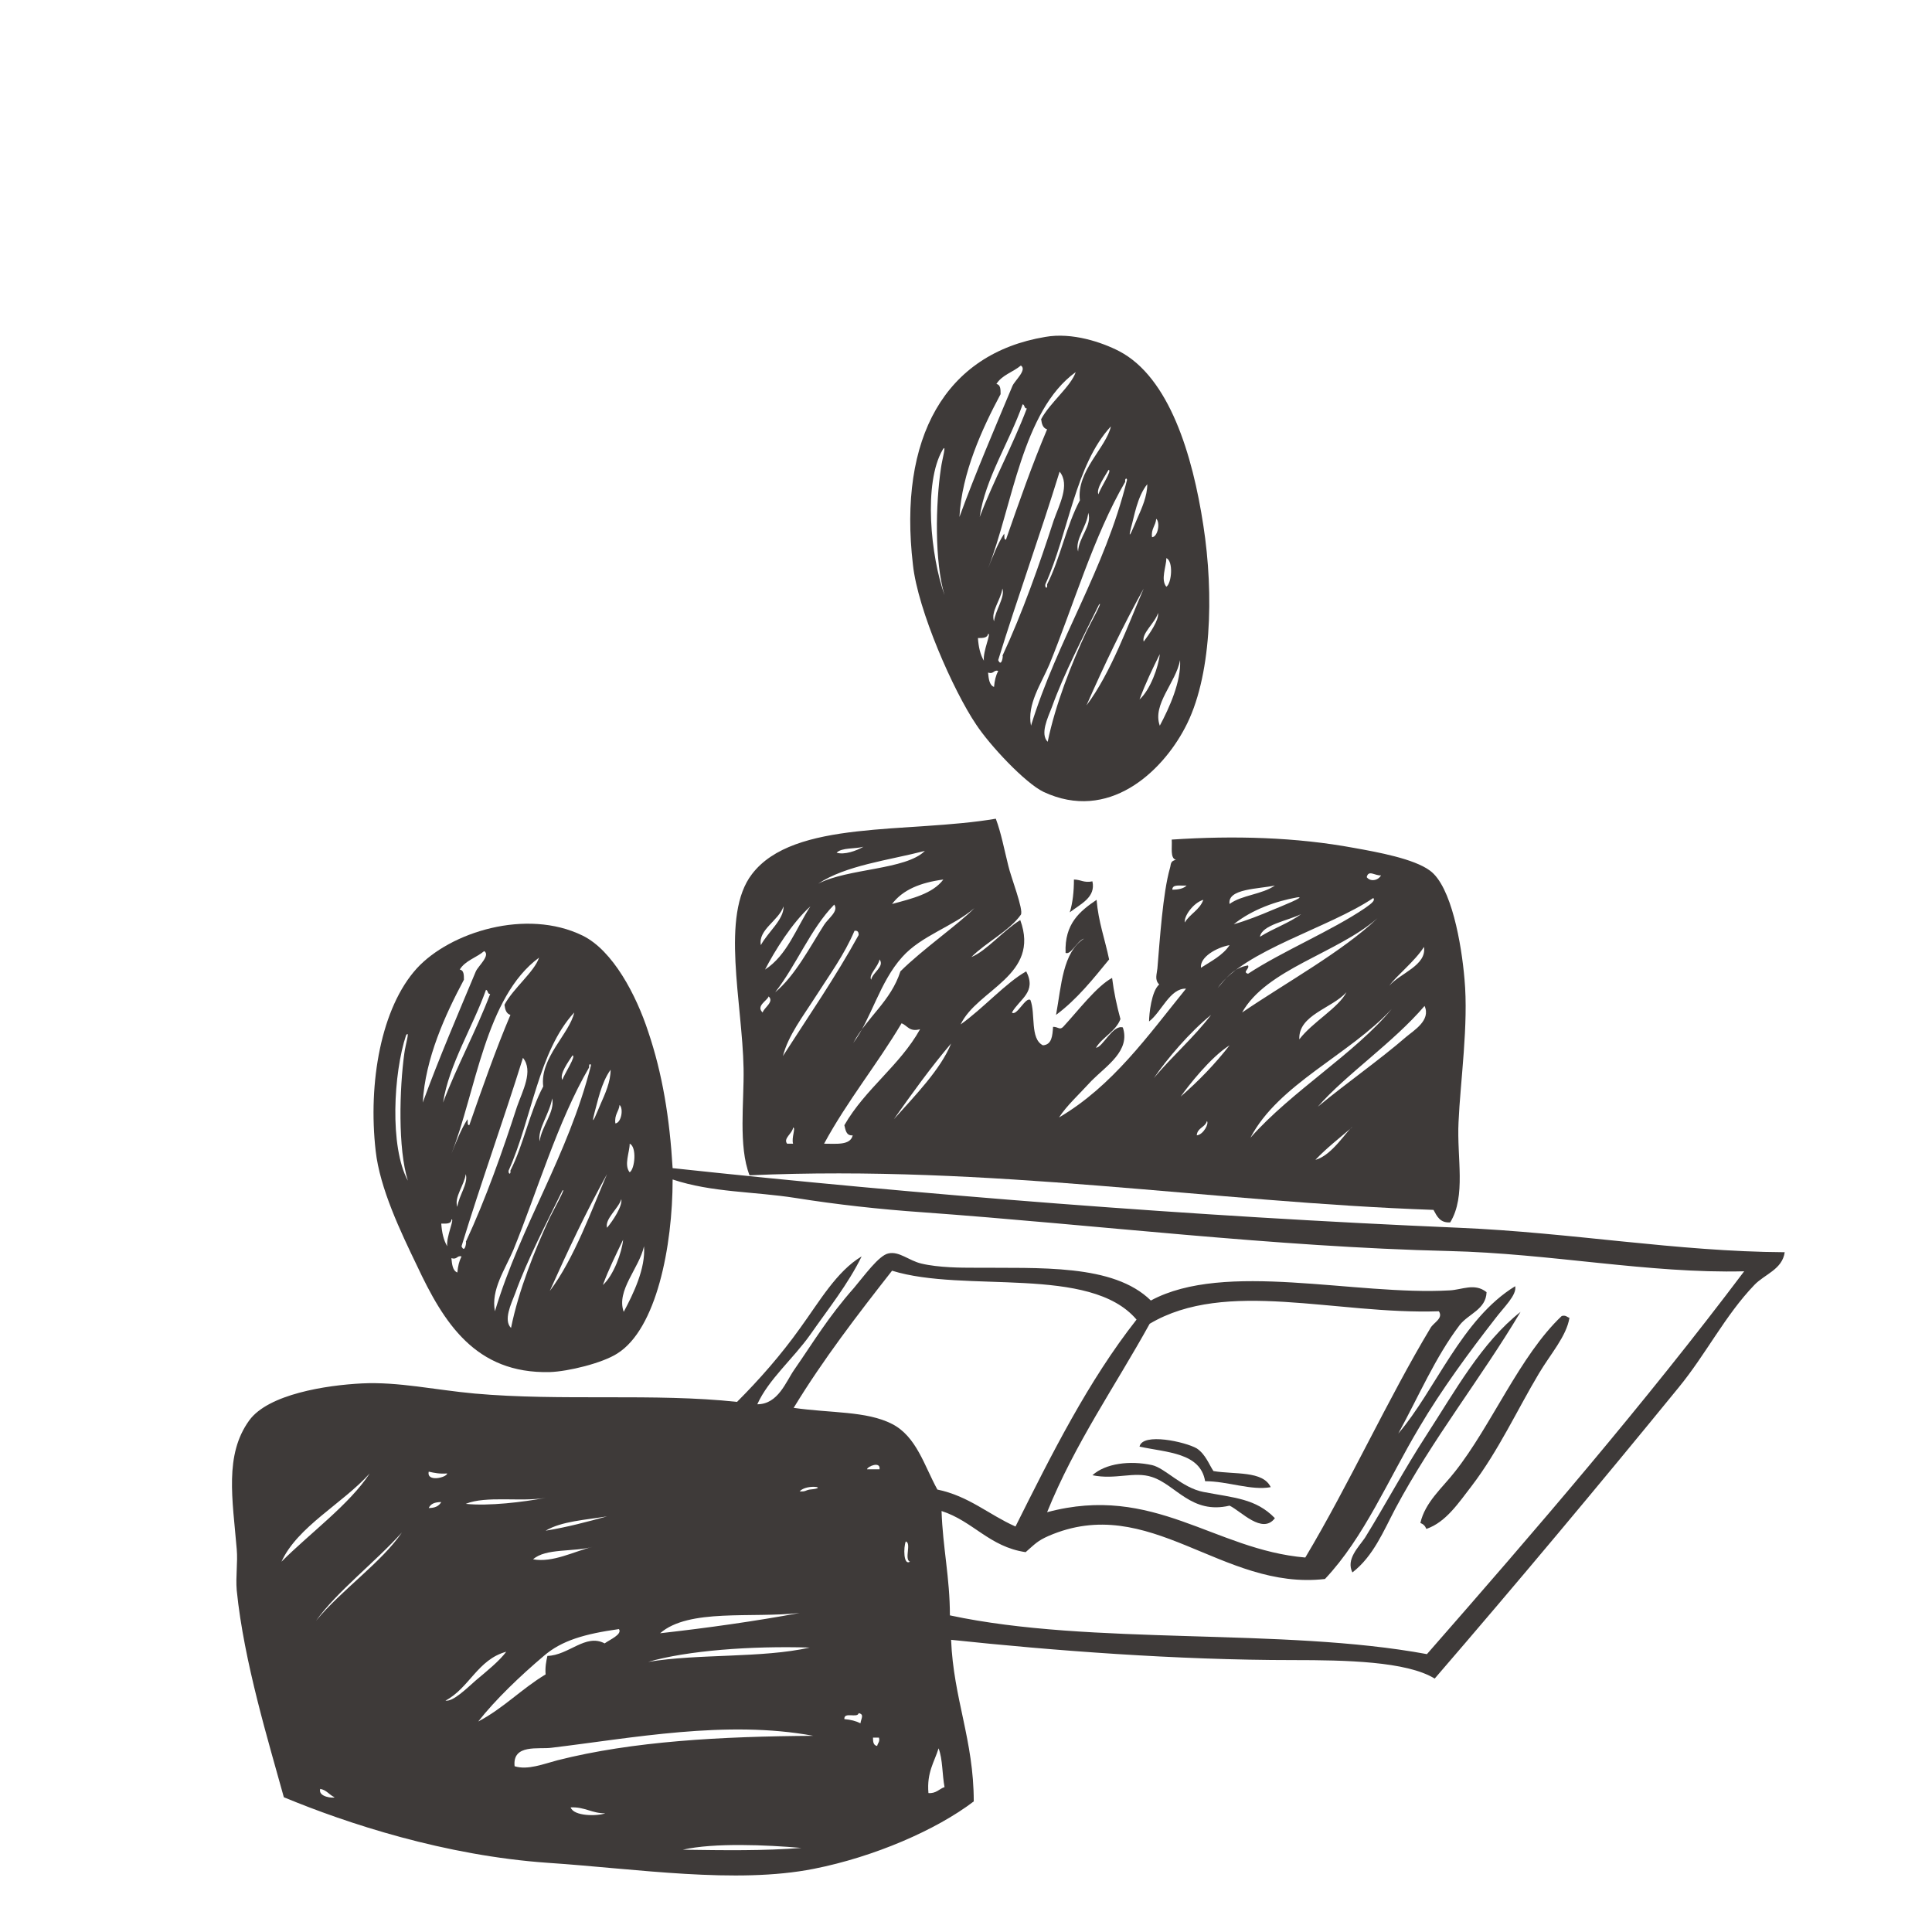 <?xml version="1.0" encoding="utf-8"?>
<!-- Generator: Adobe Illustrator 21.1.0, SVG Export Plug-In . SVG Version: 6.00 Build 0)  -->
<svg version="1.1" id="レイヤー_1" xmlns="http://www.w3.org/2000/svg" xmlns:xlink="http://www.w3.org/1999/xlink" x="0px"
	 y="0px" viewBox="0 0 324 324" style="enable-background:new 0 0 324 324;" xml:space="preserve">
<style type="text/css">
	.st0{fill-rule:evenodd;clip-rule:evenodd;fill:#3E3A39;}
</style>
<g>
	<path class="st0" d="M180.1,147.5c1.1,0,1.7,0.6,3.1,0.3c0.6,2.7-2,3.8-3.8,5.2C179.9,151.4,180.1,149.5,180.1,147.5z"/>
	<path class="st0" d="M255,220c-6.6,11.1-14.7,21.2-21,33c-2,3.8-3.7,8-7.2,10.7c-1.1-2.2,1-4.2,2.1-5.8c3.4-5.5,6.6-11.5,10.3-17.2
		C244,233.3,248.5,225.1,255,220z"/>
	<path class="st0" d="M263.2,221c-0.5,3.1-3.2,6.1-5.1,9.3c-3.7,6.2-6.8,13-11.3,18.9c-2.1,2.7-4.3,6.1-7.6,7.2
		c-0.2-0.5-0.5-0.8-1-1c0.8-3.5,3.7-5.9,5.8-8.6c6.1-7.7,10.9-19.5,17.9-26.1C262.6,220.5,262.8,220.9,263.2,221z"/>
	<path class="st0" d="M203.5,246.7c3.5,0.6,8.3-0.1,9.6,2.7c-3.3,0.6-7.2-1-11-1c-0.8-4.8-6.4-4.8-11-5.8c0.5-2.4,7.7-0.8,9.6,0.3
		C202.2,243.9,202.8,245.7,203.5,246.7z"/>
	<path class="st0" d="M213.8,254.6c-2.1,2.8-5.7-1.2-7.6-2.1c-6.4,1.5-9-3.5-13-4.8c-3-1-6.1,0.5-10-0.3c2.2-2,6.3-2.5,10-1.7
		c2.2,0.5,5,3.8,8.6,4.5C207,251.2,210.6,251.3,213.8,254.6z"/>
	<path class="st0" d="M162.9,160.5c2.5-1,5.4-4.5,8.2-6.2c3.4,9.3-7.2,11.6-10,17.5c3.8-2.7,7.6-7,11-8.9c1.8,3.5-1.1,4.6-2.4,6.9
		c0.8,0.7,2.3-2.7,3.1-2.1c0.9,2.3-0.1,6.5,2.1,7.6c1.5-0.1,1.6-1.6,1.7-3.1c0.9,0,1.1,0.6,1.7,0c2.5-2.7,5.6-6.8,8.2-8.2
		c0.3,2.4,0.8,4.7,1.4,6.9c-0.8,2.1-3,3-4.1,4.8c1.1,0,2.8-3.9,4.5-3.4c1.3,3.9-2.7,6.4-5.2,8.9c-2.2,2.4-4.2,4.2-5.5,6.2
		c9-5.3,14.9-13.7,21.3-21.6c-2.7-0.1-4.1,3.9-6.2,5.5c0-1.2,0.4-5.1,1.7-6.2c-0.8-0.8-0.4-1.7-0.3-2.7c0.4-4.7,0.9-12.6,2.1-16.8
		c0.2-0.6,0-1.2,1-1.4c-1-0.3-0.6-2.1-0.7-3.4c10.5-0.7,20.9-0.4,30.6,1.4c3.9,0.7,10,1.8,12.7,3.8c3.6,2.6,5.3,12.3,5.8,18.2
		c0.7,7.6-0.7,17.1-1,24c-0.3,6,1.3,12.4-1.4,16.8c-1.7,0.1-2.2-1-2.8-2.1c-37.2-1.3-74.3-7.6-114.7-5.8c-1.9-4.9-0.9-12.3-1-17.9
		c-0.2-11.1-3.9-25.7,1.4-32.6c7-9.2,26.2-6.8,40.9-9.3c0.9,2.4,1.4,5.1,2.1,7.9c0.4,1.8,2.6,7.4,2.1,8.2
		C169.3,156.1,165.4,158,162.9,160.5z M140.3,143c1.3,0.4,3.3-0.3,4.5-1C143.4,142.4,141.2,142.1,140.3,143z M137.2,148.2
		c5-2.6,14.7-2.3,17.9-5.5C148.9,144.3,141.9,145.1,137.2,148.2z M229.2,147.1c0.6,0.8,1.9,0.6,2.4-0.3
		C230.6,146.9,229.5,145.8,229.2,147.1z M149.6,151.6c3.3-0.9,6.8-1.7,8.6-4.1C154.4,148,151.4,149.2,149.6,151.6z M196.6,149.2
		c1.1,0,1.9-0.2,2.4-0.7C198,148.6,196.6,148.2,196.6,149.2z M206.2,151.6c2-1.5,5.5-1.6,7.6-3.1C211.1,149.1,205.8,149,206.2,151.6
		z M213.4,152.6c1.2-0.5,6-2.4,4.1-2.1c-3.4,0.6-7.5,2-10.6,4.5C209,154.4,211.3,153.5,213.4,152.6z M228.9,152.3
		c0.5-0.4,1.9-1.2,1.4-1.7c-7.4,5-21.7,8.8-26.1,15.1c1.4-1.6,2.6-3.4,5.1-3.8c0.3,0.6-1,1.1,0,1.4
		C215.1,159.5,223.3,156.1,228.9,152.3z M198.7,154.7c0.8-1.4,2.5-2.1,3.1-3.8C200.1,151.4,198.5,153.7,198.7,154.7z M130,166.4
		c3.3-2.7,5.9-7.7,8.2-11.3c0.7-1.1,2.5-2.3,1.7-3.4C135.9,155.8,133.6,161.8,130,166.4z M127.6,158.5c1.1-2.1,3.9-4.3,3.8-6.5
		C130.6,154.4,127.1,155.9,127.6,158.5z M128.3,162.6c3.7-2.4,5.2-6.9,7.6-10.6C132.8,154.8,129.9,159.5,128.3,162.6z M151.3,160.5
		c-3.8,4.2-5.2,10.4-8.2,14.4c2.3-4.3,6.3-7,7.9-12c3.6-3.6,10-8.1,12.4-10.6C159.8,155.4,154.5,156.9,151.3,160.5z M218.2,153.3
		c-2.2,1.1-6.6,1.8-6.9,3.8C213.5,155.7,216.2,154.8,218.2,153.3z M208.3,169.8c7.5-5.1,16.8-10.2,22.7-15.8
		C224.2,159.9,212.4,162.5,208.3,169.8z M136.8,167.1c-2.1,3.3-4.6,6.5-5.5,10c4.3-6.7,8.8-13.2,12.7-20.3c0-0.4-0.1-0.8-0.7-0.7
		C141.6,160.1,139.1,163.5,136.8,167.1z M201.4,162.3c1.7-1.1,3.7-2.1,4.8-3.8C204,158.9,201.2,160.5,201.4,162.3z M233,165.3
		c1.8-2.1,6.3-3.4,5.8-6.5C237.3,161.2,234.1,163.7,233,165.3z M146.1,164.3c0.2-1.2,2.3-2.2,1.4-3.4
		C147.3,162.1,145.6,163.5,146.1,164.3z M217.9,174.3c2.2-2.9,6.6-5.3,7.9-7.9C223.4,169.1,217.7,170.2,217.9,174.3z M127.9,169.8
		c0.2-0.8,2-1.8,1-2.7C128.7,167.8,126.7,168.7,127.9,169.8z M221,185.6c4.7-3.9,10.3-7.8,14.8-11.7c1.3-1.1,4.2-2.8,3.1-5.2
		C233.6,174.9,225.7,180.2,221,185.6z M209.7,190.8c7-7.9,17.5-14.1,23.7-21.6C226.3,176.9,214.4,181.8,209.7,190.8z M193.5,180.8
		c3.1-3.7,6.7-6.8,9.6-10.6C199.5,173.1,195.7,177.6,193.5,180.8z M138.2,191.8c2.1,0,4.4,0.3,4.8-1.4c-1.1,0.1-1.2-0.9-1.4-1.7
		c3.5-6.1,9.3-10,12.7-16.1c-1.8,0.5-2.1-0.6-3.1-1C147.1,178.5,142.1,184.6,138.2,191.8z M149.9,187.7c3.4-3.8,7.9-8.4,9.6-12.7
		C156.1,179,153,183.3,149.9,187.7z M198,183.9c3-2.6,5.8-5.5,8.2-8.6C203,177.3,199.2,182.2,198,183.9z M200.7,190.4
		c1.1-0.1,2.1-2,1.7-2.4C202.1,189.1,200.8,189.1,200.7,190.4z M220.6,194.5c2.8-0.7,5.4-5.1,6.2-5.5
		C224.7,190.8,222.5,192.5,220.6,194.5z M132,191.8c0.3,0,0.7,0,1,0c-0.3-1,0.5-2.7,0-2.7C132.9,190.1,131.3,190.9,132,191.8z"/>
	<path class="st0" d="M181.8,157.4c-1.2,0.4-2.2,2.8-3.1,2.4c-0.2-4.9,2.4-7,5.2-8.9c0.3,3.7,1.4,6.6,2.1,10
		c-2.7,3.3-5.4,6.7-8.9,9.3C178,165.3,178.2,159.7,181.8,157.4z"/>
	<path class="st0" d="M175.3,56.5c4.5-0.8,9.5,0.9,12.4,2.4c8.4,4.4,12.3,17.4,14.1,29.2c1.8,11.6,1.4,25.6-3.1,34
		c-3.9,7.4-12.8,15.8-23.7,10.7c-3.1-1.5-9-7.8-11.3-11.3c-3.8-5.6-9.8-19.2-10.6-26.8C150.6,73.4,158.5,59.3,175.3,56.5z
		 M167.1,64.4c0.7,0.1,0.7,0.9,0.7,1.7c-3.1,5.8-6.5,13.2-6.9,20.6c2.7-7.4,6.1-15.3,8.9-22c0.4-0.9,2.5-2.7,1.4-3.4
		C169.9,62.4,168,62.9,167.1,64.4z M165.7,95.3c0.8-2,1.6-4.1,2.7-5.8c0.1,0.4-0.1,1,0.3,1c2.2-6.3,4.4-12.6,6.9-18.5
		c-0.7-0.2-0.9-0.9-1-1.7c1.5-2.8,5-5.5,5.8-7.9C171.4,68.9,169.8,84.9,165.7,95.3z M164.3,86.7c2.4-6.3,5.5-11.9,7.9-18.2
		c-0.5,0-0.3-0.6-0.7-0.7C169.3,74.1,165.2,80.3,164.3,86.7z M175.3,98c-0.1,0.6,0.4,0.9,0.3,0c2.2-4.3,3.2-9.8,5.5-14.1
		c-0.6-4.9,4.4-8.8,5.2-12.4C180.3,78,179.2,89.4,175.3,98z M157.8,78.5c0.2-1.5,1-4.2,0.3-3.1c-3.3,5.6-2,18,0.3,24.4
		C156.7,94.1,156.9,84.5,157.8,78.5z M184.2,82.9c0.4-1.2,2.4-4.1,1.7-4.1C185.3,79.9,183.8,81.9,184.2,82.9z M167.4,110.7
		c0.6,1.4,0.9-1.1,0.7-0.7c3.4-7.3,6.2-15.3,8.6-22.7c0.9-2.6,2.8-6,1-8.2C174.4,89.8,170.7,100,167.4,110.7z M189,80.5
		c0-0.4-0.4-0.3-0.3,0.3c-5.3,9.1-8.7,20.8-12.7,30.6c-1.4,3.3-3.8,6.7-3.1,10.3C177.4,107.1,185.2,95.8,189,80.5z M189.7,88.4
		c-0.8,3.1,0.6-0.5,1-1.4c0.8-1.8,1.7-3.8,1.7-5.8C190.7,83.3,190.2,86.7,189.7,88.4z M180.8,92.5c0.1-2.4,2.4-4.4,1.7-6.5
		C182.3,88.3,180.2,90.5,180.8,92.5z M193.2,90.1c1-0.1,1.4-2.5,0.7-3.1C193.8,88.2,193,88.7,193.2,90.1z M195.6,98.4
		c0.9-0.6,1.2-4.3,0-4.8C195.6,95,194.6,97.2,195.6,98.4z M168.1,98.7c-0.2,1.8-2,3.9-1.4,5.5C166.9,102.4,168.6,100.1,168.1,98.7z
		 M182.2,118.3c4.1-5.4,7.1-13.8,9.6-19.6C188.3,105,185.2,111.5,182.2,118.3z M182.2,105.9c0.6-1.2,2.9-5.4,2.1-4.5
		c-2.5,5.1-5.9,11.6-7.9,17.2c-0.7,1.8-2,4.5-0.7,5.8C177,118.1,179.7,111.3,182.2,105.9z M191.8,107.6c0.9-1.2,2.6-3.6,2.4-4.8
		C193.7,104.5,191.4,106.2,191.8,107.6z M164,107c0.1,1.5,0.4,2.8,1,3.8c-0.2-1.6,1.3-4.7,0.7-4.5C165.6,107,164.8,107,164,107z
		 M191.1,117.3c1.8-1.6,3.2-5.5,3.4-7.6C193.3,112.1,192.1,114.6,191.1,117.3z M194.5,121.7c1.6-3,3.6-7.4,3.4-11
		C197.2,114.5,193.2,118.1,194.5,121.7z M165.7,112.8c0.1,1,0.2,2.1,1,2.4c0.1-1.1,0.3-1.9,0.7-2.7
		C166.6,112.3,166.7,113.1,165.7,112.8z"/>
	<path class="st0" d="M112.8,195.9c40.9,4.4,87.2,8.1,131.9,10c18.8,0.8,36.5,4,54.6,4.1c-0.4,2.9-3.4,3.7-5.1,5.5
		c-4.9,5.1-8.1,11.6-12.7,17.2c-13.3,16.3-27.1,32.8-40.9,48.8c-4.7-2.9-15-3.1-23.7-3.1c-19.7,0-40.4-1.6-57.4-3.4
		c0.4,9.9,3.8,16.8,3.8,27.1c-6.3,4.8-16.7,9.3-26.8,11.3c-13.1,2.6-29.7,0-44.6-1c-17.3-1.2-33.7-6.6-44.3-11
		c-2.5-9.1-6.7-22.7-7.9-34.7c-0.2-2.3,0.2-4.7,0-6.9c-0.7-8.4-2.1-15.8,2.1-21.6c3.2-4.4,12.9-5.9,18.9-6.2
		c6.1-0.3,12.3,1.1,18.9,1.7c14.5,1.3,30.2-0.1,44,1.4c3.7-3.7,7.4-7.9,10.6-12.4c3.2-4.4,6.1-9.5,10.3-12
		c-2.3,4.7-5.6,8.8-8.6,13.1c-2.9,4.1-7,7.5-8.9,11.7c3.5,0,4.8-3.8,6.2-5.8c3.4-4.9,5.6-8.7,10-13.7c1.7-2,4.2-5.5,5.8-5.8
		c1.8-0.4,3.4,1.2,5.5,1.7c2.9,0.7,6.9,0.7,8.6,0.7c11.2,0.1,23.6-0.7,29.9,5.5c12.4-6.7,34.2-0.8,50.1-1.7c2.1-0.1,4.2-1.3,6.2,0.3
		c-0.1,2.9-3,3.6-4.5,5.5c-4.1,5.4-6.9,12-10.3,18.2c6.2-7.2,10.6-19.2,19.6-24.7c0.3,1.5-1.9,3.5-3.4,5.5
		c-4.2,5.4-9,11.9-12.7,18.2c-5.2,8.7-9.2,18.4-15.8,25.4c-17.3,2-29.4-14.6-46.4-7.2c-1.8,0.8-2.2,1.3-3.8,2.7
		c-6.1-0.9-8.8-5.2-14.1-6.9c0.2,6.1,1.4,11.2,1.4,17.5c23.7,5.1,55.7,2,80,6.5c18.3-20.9,36.4-41.9,53.2-64.2
		c-16,0.4-32.5-3-49.5-3.4c-29.3-0.7-59.3-4.4-88.3-6.5c-7.2-0.5-14.4-1.3-21.3-2.4c-7-1.1-14-0.9-20.6-3.1
		c0,11.2-2.7,25.1-9.3,29.2c-2.5,1.6-8.2,3-11.3,3.1c-12.5,0.3-17.8-8.3-22.3-17.9c-2.7-5.6-6.2-12.9-6.9-19.2
		c-1.3-11.4,0.9-24,6.9-30.6c5.6-6.1,18.4-10.1,27.8-5.5c5.1,2.5,9,10,11,16.1C111.1,180.1,112.3,187.5,112.8,195.9z M77.1,162.6
		c0.7,0.1,0.7,0.9,0.7,1.7c-3.1,5.8-6.5,13.2-6.9,20.6c2.7-7.4,6.1-15.3,8.9-22c0.4-0.9,2.5-2.7,1.4-3.4
		C79.9,160.6,78,161.1,77.1,162.6z M75.7,193.5c0.8-2,1.6-4.1,2.7-5.8c0.1,0.4-0.1,1,0.3,1c2.2-6.3,4.4-12.6,6.9-18.5
		c-0.7-0.2-0.9-0.9-1-1.7c1.5-2.8,5-5.5,5.8-7.9C81.4,167.2,79.8,183.1,75.7,193.5z M74.3,184.9c2.4-6.3,5.5-11.9,7.9-18.2
		c-0.5,0-0.3-0.6-0.7-0.7C79.3,172.2,75.3,178.5,74.3,184.9z M85.3,196.3c-0.1,0.6,0.4,0.8,0.3,0c2.2-4.3,3.2-9.8,5.5-14.1
		c-0.6-4.8,4.4-8.8,5.2-12.4C90.3,176.3,89.2,187.6,85.3,196.3z M67.8,176.7c0.2-1.6,1-4,0.3-3.1c-2.1,6.3-2.8,18.7,0.3,24.4
		C66.7,192.6,67,182.5,67.8,176.7z M94.3,181.1c0.4-1.1,2.4-4.1,1.7-4.1C95.3,178.1,93.8,180.1,94.3,181.1z M77.4,209
		c0.6,1.4,0.9-1.1,0.7-0.7c3.4-7.3,6.2-15.3,8.6-22.7c0.9-2.6,2.8-6,1-8.2C84.4,188,80.7,198.2,77.4,209z M99.1,178.7
		c0-0.4-0.4-0.3-0.3,0.3c-5.3,9.1-8.7,20.8-12.7,30.6c-1.4,3.3-3.8,6.7-3.1,10.3C87.4,205.3,95.2,194,99.1,178.7z M99.7,186.6
		c-0.8,3.1,0.6-0.5,1-1.4c0.8-1.8,1.7-3.8,1.7-5.8C100.8,181.6,100.2,184.9,99.7,186.6z M90.5,191.4c0.3-2.5,2.6-4.9,2.1-7.2
		C92.2,186.7,90.1,189.4,90.5,191.4z M103.2,188.4c1-0.1,1.4-2.5,0.7-3.1C103.8,186.4,103,186.9,103.2,188.4z M105.6,196.6
		c0.9-0.6,1.2-4.3,0-4.8C105.6,193.2,104.6,195.4,105.6,196.6z M78.1,196.9c-0.2,1.8-2,3.9-1.4,5.5
		C76.9,200.6,78.6,198.4,78.1,196.9z M92.2,216.5c4.1-5.4,7.1-13.8,9.6-19.6C98.3,203.2,95.2,209.8,92.2,216.5z M92.2,204.2
		c0.6-1.2,2.9-5.4,2.1-4.5c-2.5,5.1-5.9,11.6-7.9,17.2c-0.7,1.8-2,4.5-0.7,5.8C87,216.3,89.7,209.6,92.2,204.2z M101.8,205.9
		c1-1.2,2.6-3.6,2.4-4.8C103.7,202.7,101.4,204.4,101.8,205.9z M74,205.2c0.1,1.5,0.4,2.8,1,3.8c-0.2-1.6,1.3-4.7,0.7-4.5
		C75.7,205.3,74.8,205.2,74,205.2z M101.1,215.5c1.8-1.6,3.2-5.5,3.4-7.6C103.3,210.4,102.1,212.8,101.1,215.5z M104.6,220
		c1.6-3,3.7-7.3,3.4-11C107.2,212.7,103.3,216.4,104.6,220z M75.7,211c0.1,1,0.2,2.1,1,2.4c0.1-1.1,0.3-1.9,0.7-2.7
		C76.6,210.5,76.7,211.3,75.7,211z M149.6,213.1c-5.8,7.4-11.5,14.8-16.5,23c6.2,0.9,12.2,0.5,16.5,2.7c4.1,2.1,5.4,7,7.6,11
		c5.3,1.1,8.6,4.2,13.1,6.2c6.1-12.2,12.2-24.4,20.3-34.7C182.8,212.1,161.8,216.9,149.6,213.1z M192.8,222
		c-5.8,10.5-12.5,20-17.2,31.6c17.9-4.8,28,6.3,43.3,7.6c7.3-12.2,13.9-26.7,21-38.5c0.5-0.9,2.2-1.6,1.4-2.8
		C224,220.5,205.6,214.4,192.8,222z M145.4,246.4c0.7,0,1.4,0,2.1,0C147.7,245,145.5,245.9,145.4,246.4z M75,247.1
		c-1.3,0.1-2.2-0.1-3.1-0.3C71.5,248.6,74.9,247.8,75,247.1z M47.2,261.9c4.8-4.8,11.4-9.6,14.8-14.8
		C57.4,252.2,49.9,256,47.2,261.9z M135.8,249.8c3.4-0.3-0.5-1-1.7,0.3C135.1,250.2,135.1,249.9,135.8,249.8z M78.1,252.2
		c3.9,0.4,9.6-0.3,13.4-1C87.4,251.9,81.5,250.8,78.1,252.2z M71.9,252.9c1,0,1.7-0.3,2.1-1C72.9,251.9,72.2,252.2,71.9,252.9z
		 M91.5,256.7c3.7-0.6,7-1.5,10.3-2.4C98.2,254.9,94.2,255.1,91.5,256.7z M53,271.8c4.3-5.2,11-9.8,14.4-14.8
		C62.9,262,56.5,266.9,53,271.8z M152.6,261.9c-1-0.4,0.3-3.1-0.7-3.4C151.5,259.5,151.5,262.6,152.6,261.9z M89.4,261.5
		c3.3,0.6,6.8-1.3,10-2.1C96.3,260.3,91.5,259.6,89.4,261.5z M110.7,273.9c8-0.9,15.8-2,23.4-3.4
		C126.1,271.4,115.5,269.7,110.7,273.9z M91.2,277.7c-3.9,3.3-8.1,7.3-11,11c4.2-2.2,7.3-5.5,11.3-7.9c-0.1-1.2,0.1-2.2,0.3-3.1
		c3.6-0.1,6.4-3.8,9.6-2.1c0.8-0.6,3-1.5,2.4-2.4C98.1,274,94.2,275.1,91.2,277.7z M108.7,278.7c8.4-1.4,19.1-0.6,27.1-2.4
		C125.9,276,115.3,276.8,108.7,278.7z M74.7,285.2c1.3,0.2,3.5-2,5.1-3.4c1.9-1.6,3.9-3.2,5.1-4.8C80.1,278.3,78.7,283.1,74.7,285.2
		z M141.6,288.3c1.1,0.1,1.9,0.3,2.7,0.7c0.1-0.8,0.7-1.5-0.3-1.7C143.8,288.2,141.5,287,141.6,288.3z M92.5,293.1
		c-2.1,0.3-6.6-0.7-6.2,3.1c2.2,0.7,4.9-0.4,7.2-1c12.6-3.2,27.4-4,42.9-4.1C121.8,288.4,105.9,291.5,92.5,293.1z M147.1,292.8
		c0.1-0.5,0.5-0.7,0.3-1.4c-0.3,0-0.7,0-1,0C146.4,292.2,146.5,292.7,147.1,292.8z M155.7,300.7c1.3,0.1,1.8-0.7,2.7-1
		c-0.4-2.1-0.3-4.7-1-6.5C156.7,295.5,155.4,297.2,155.7,300.7z M56.1,301.4c-0.9-0.4-1.3-1.2-2.4-1.4
		C53.3,301.4,56,301.6,56.1,301.4z M101.5,304.1c-2.3,0-3.4-1.1-5.8-1C96.2,304.6,100.1,304.6,101.5,304.1z M134.4,309.9
		c-5.8-0.5-14.6-0.9-19.9,0.3C121.3,310.3,128.2,310.4,134.4,309.9z"/>
</g>
</svg>
